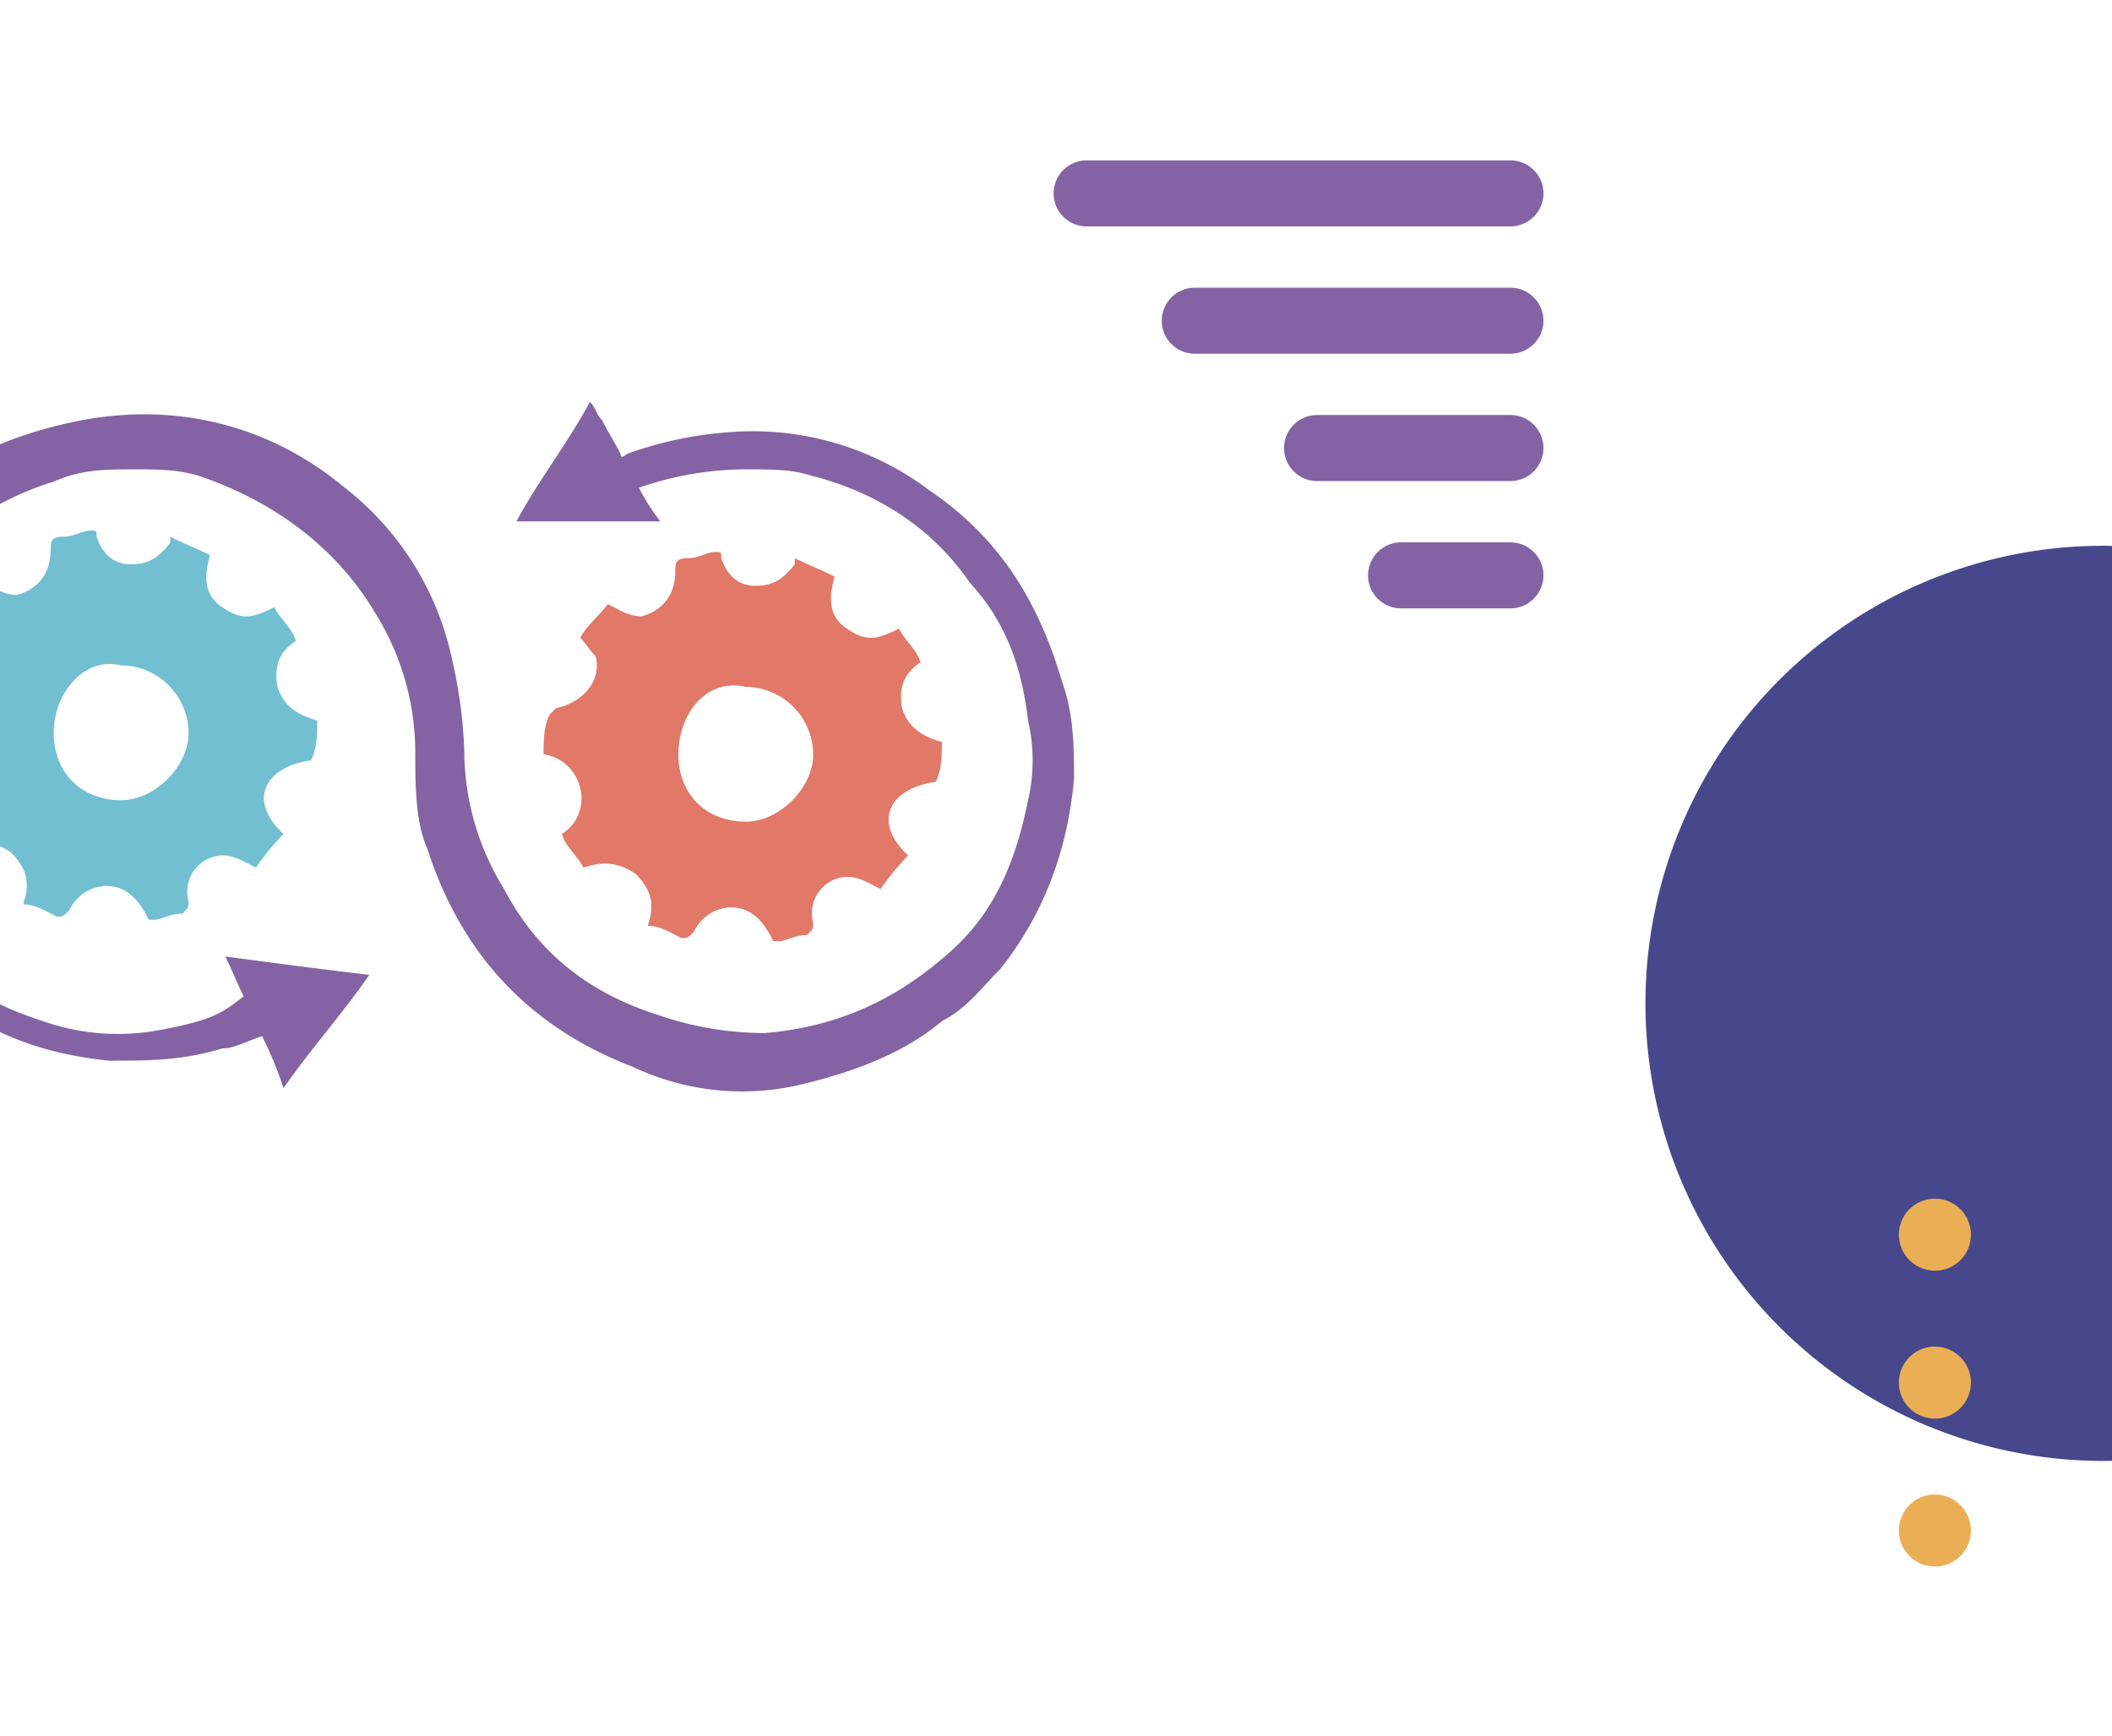<?xml version="1.0" encoding="UTF-8"?>
<svg xmlns="http://www.w3.org/2000/svg" xmlns:xlink="http://www.w3.org/1999/xlink" width="438" height="360" viewBox="0 0 438 360">
  <defs>
    <clipPath id="clip-path">
      <path id="Rectangle_11523" data-name="Rectangle 11523" d="M12,0H426a12,12,0,0,1,12,12V348a12,12,0,0,1-12,12H12A12,12,0,0,1,0,348V12A12,12,0,0,1,12,0Z" transform="translate(39.055)" fill="none"></path>
    </clipPath>
  </defs>
  <g id="Group_5340" data-name="Group 5340" transform="translate(-39.055)" opacity="0.9">
    <g id="Group_5339" data-name="Group 5339" clip-path="url(#clip-path)">
      <path id="Path_74716" data-name="Path 74716" d="M89.594,206.628c-1.271-2.542-2.542-5.719-3.813-8.259,9.532,1.269,19.063,2.54,29.865,3.811-5.718,8.26-12.073,15.25-17.791,23.512a77.586,77.586,0,0,0-4.448-10.8c-3.813,1.271-5.719,2.542-8.261,2.542-8.26,2.543-15.25,2.543-23.51,2.543C49.563,218.7,39.4,215.525,28.594,207.9c-13.98-10.8-23.511-24.783-27.323-41.3C0,160.878,0,155.794,0,150.077c1.271-17.793,8.26-33.043,21.6-46.387,9.531-9.531,21.6-13.979,34.313-16.521,20.333-3.812,39.4,1.271,54.646,13.981a61.113,61.113,0,0,1,22.24,35.582,98.1,98.1,0,0,1,2.541,19.064A54.7,54.7,0,0,0,143.6,184.39c6.989,13.342,17.792,21.6,31.771,26.052a68.193,68.193,0,0,0,22.24,3.811c15.25-1.271,27.323-6.988,38.125-16.521,9.531-8.259,13.979-19.061,16.521-31.771a36.267,36.267,0,0,0,0-16.521c-1.271-10.8-4.448-20.333-12.073-28.592-8.26-12.075-20.334-19.064-33.042-22.241-3.813-1.271-8.26-1.271-13.344-1.271a68.221,68.221,0,0,0-22.24,3.812,42.77,42.77,0,0,0,4.448,6.99H146.146c4.448-8.26,10.8-16.521,15.251-24.781,1.27,1.271,1.27,2.541,2.541,3.812,1.271,2.542,2.542,4.448,3.813,6.99,0,0,0,1.271,1.271,0a77.847,77.847,0,0,1,20.333-4.448,60.96,60.96,0,0,1,42.574,12.073c13.979,9.531,22.239,22.239,27.323,39.4,2.541,6.989,2.541,13.979,2.541,20.333-1.271,13.979-5.719,27.323-15.25,39.4-3.812,3.812-6.99,8.26-12.073,10.8-8.26,6.991-19.062,10.8-29.865,13.344a52.906,52.906,0,0,1-34.312-3.811c-21.6-8.262-35.584-23.512-42.574-45.116-2.541-5.719-2.541-13.344-2.541-20.334a54.688,54.688,0,0,0-8.261-28.593c-8.26-13.98-21.6-23.511-36.854-28.594-4.448-1.271-8.261-1.271-13.344-1.271-5.719,0-10.8,0-16.521,2.542a62.484,62.484,0,0,0-23.511,13.343c-8.26,6.99-13.979,16.521-17.791,27.323-2.542,6.99-2.542,13.979-2.542,21.606,1.271,10.8,7.61,22.6,13.964,30.863,8.261,10.8,17.353,15.646,29.88,19.479a46.767,46.767,0,0,0,21.876,1.146c11.2-2.078,13.178-3.628,17.52-7.01h0" fill="#76529a"></path>
      <path id="Path_74717" data-name="Path 74717" d="M29.865,127.836c1.27-2.542,3.812-4.448,5.718-6.989,2.542,1.27,4.448,2.541,6.99,2.541,4.448-1.271,6.99-4.448,6.99-9.531,0-1.271,0-2.542,2.541-2.542s3.813-1.271,5.719-1.271c1.271,0,1.271,0,1.271,1.271,1.271,3.813,3.812,5.719,6.99,5.719,3.812,0,5.718-1.271,8.26-4.448v-1.271c2.542,1.271,5.719,2.542,8.261,3.813-1.271,4.448-1.271,8.26,2.541,10.8s5.719,2.542,10.8,0c1.271,2.542,3.813,4.448,4.448,6.989-3.812,2.542-4.448,5.719-3.812,9.532,1.271,3.812,3.812,5.719,8.26,6.989,0,2.542,0,5.719-1.271,8.261-9.531,1.271-13.344,8.26-5.718,15.25a55.33,55.33,0,0,0-5.719,6.989c-2.542-1.271-4.448-2.541-6.99-2.541a7.533,7.533,0,0,0-6.989,9.531c0,1.271,0,1.271-1.271,2.542-2.542,0-4.448,1.271-5.719,1.271H69.9c-1.271-2.542-2.542-4.448-4.448-5.719-3.812-2.542-9.531-1.271-12.073,3.812-1.271,1.271-1.271,1.271-2.541,1.271-2.542-1.271-4.448-2.542-6.99-2.542,1.271-3.812,1.271-6.989-2.542-10.8-3.812-2.542-6.989-2.542-10.8-1.271-1.271-2.542-3.812-4.448-4.448-6.99,6.99-4.448,4.448-15.25-3.812-16.52,0-2.542,0-5.719,1.27-8.261l1.271-1.271c5.719-1.271,9.532-5.719,8.261-10.8a16.9,16.9,0,0,0-3.177-3.812M50.2,151.982c0,8.26,5.719,13.979,13.979,13.979,6.99,0,13.98-6.989,13.98-13.979A14.094,14.094,0,0,0,64.177,138C56.552,136.1,50.2,143.722,50.2,151.982" fill="#63b8cd"></path>
      <path id="Path_74718" data-name="Path 74718" d="M159.406,132.284c1.271-2.542,3.813-4.448,5.719-6.989,2.542,1.27,4.448,2.541,6.99,2.541,4.448-1.271,6.99-4.448,6.99-9.531,0-1.271,0-2.542,2.541-2.542s3.813-1.271,5.719-1.271c1.271,0,1.271,0,1.271,1.271,1.271,3.813,3.812,5.719,6.99,5.719,3.812,0,5.718-1.271,8.26-4.448v-1.271c2.542,1.271,5.719,2.542,8.26,3.813-1.271,4.448-1.271,8.26,2.542,10.8s5.719,2.542,10.8,0c1.271,2.542,3.813,4.448,4.448,6.989-3.812,2.542-4.448,5.719-3.812,9.532,1.271,3.812,3.812,5.719,8.26,6.989,0,2.542,0,5.719-1.271,8.261-9.531,1.27-13.344,8.26-5.719,15.25a55.406,55.406,0,0,0-5.718,6.989c-2.542-1.271-4.448-2.542-6.99-2.542a7.534,7.534,0,0,0-6.99,9.532c0,1.271,0,1.271-1.271,2.542-2.541,0-4.448,1.27-5.718,1.27h-1.271c-1.271-2.541-2.542-4.447-4.448-5.718-3.813-2.542-9.532-1.271-12.073,3.812-1.271,1.271-1.271,1.271-2.542,1.271-2.542-1.271-4.448-2.542-6.99-2.542,1.271-3.812,1.271-6.989-2.541-10.8-3.813-2.542-6.99-2.542-10.8-1.271-1.271-2.542-3.813-4.448-4.449-6.99,6.99-4.448,4.449-15.25-3.812-16.52,0-2.542,0-5.719,1.271-8.261l1.271-1.271c5.719-1.271,9.531-5.719,8.26-10.8-1.27-1.27-1.906-2.541-3.177-3.812M179.74,156.43c0,8.26,5.719,13.979,13.979,13.979,6.99,0,13.98-6.989,13.98-13.979a14.094,14.094,0,0,0-13.98-13.979c-8.26-1.907-13.979,5.719-13.979,13.979" fill="#df6957"></path>
      <path id="Path_74719" data-name="Path 74719" d="M570.083,208.087c0,21.68-12.063,34.057-16.9,52.823-1.584,6.145-.447,46.356,9.392,46.544-16.259-.31-31.269-5.706-47.083-7.063-13.826-1.186-26.079,2.59-40.3,2.59a94.894,94.894,0,1,1,94.894-94.894" fill="#333480"></path>
      <path id="Path_74720" data-name="Path 74720" d="M440.328,294.213a7.469,7.469,0,1,0-5.282-2.188,7.517,7.517,0,0,0,5.282,2.188" fill="#e8a641"></path>
      <path id="Path_74721" data-name="Path 74721" d="M440.328,263.534a7.469,7.469,0,1,0-5.282-2.188,7.517,7.517,0,0,0,5.282,2.188" fill="#e8a641"></path>
      <path id="Path_74722" data-name="Path 74722" d="M440.328,324.893a7.469,7.469,0,1,0-5.282-2.188,7.517,7.517,0,0,0,5.282,2.188" fill="#e8a641"></path>
      <path id="Path_74723" data-name="Path 74723" d="M359.15,40.106h0a6.868,6.868,0,0,0-6.848-6.847H264.411a6.847,6.847,0,1,0,0,13.694H352.3a6.868,6.868,0,0,0,6.848-6.847" fill="#76529a"></path>
      <path id="Path_74724" data-name="Path 74724" d="M359.15,66.514h0a6.868,6.868,0,0,0-6.848-6.847H286.839a6.847,6.847,0,1,0,0,13.694H352.3a6.868,6.868,0,0,0,6.848-6.847" fill="#76529a"></path>
      <path id="Path_74725" data-name="Path 74725" d="M359.15,92.922h0a6.868,6.868,0,0,0-6.848-6.847h-40.1a6.847,6.847,0,0,0,0,13.694h40.1a6.868,6.868,0,0,0,6.848-6.847" fill="#76529a"></path>
      <path id="Path_74726" data-name="Path 74726" d="M359.15,119.33h0a6.868,6.868,0,0,0-6.848-6.847H329.618a6.847,6.847,0,1,0,0,13.694H352.3a6.868,6.868,0,0,0,6.848-6.847" fill="#76529a"></path>
    </g>
  </g>
</svg>

